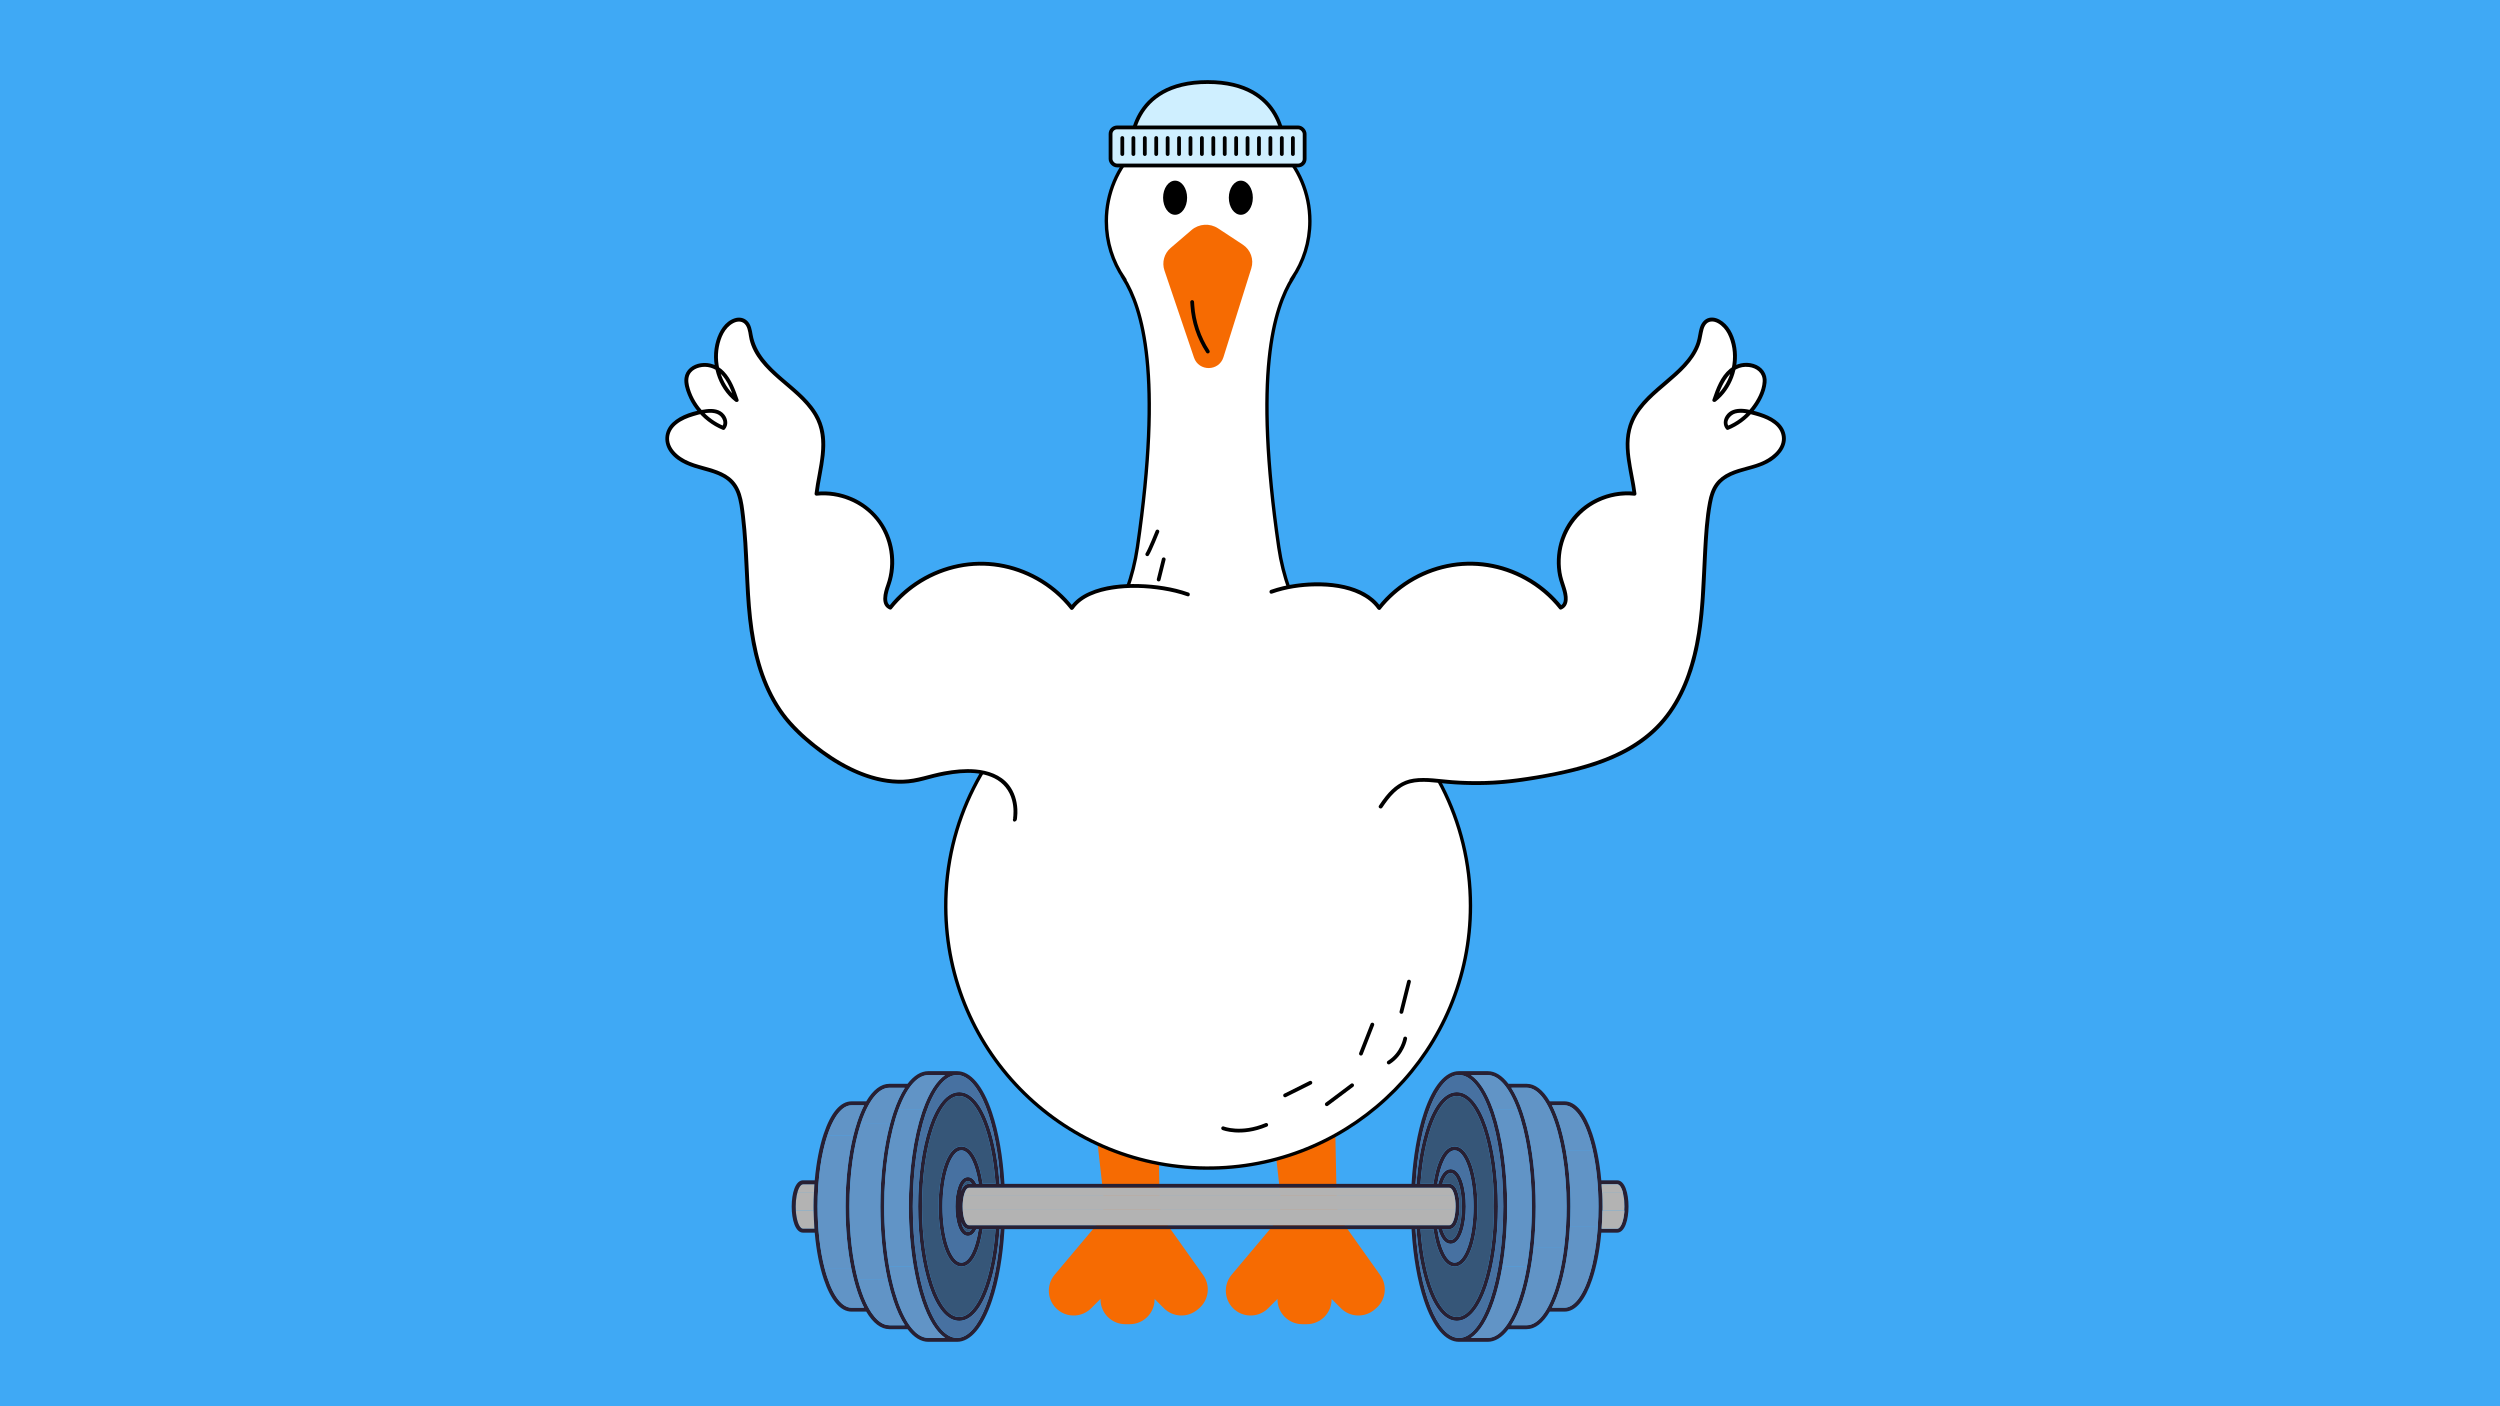 <?xml version="1.0" encoding="UTF-8"?> <svg xmlns="http://www.w3.org/2000/svg" id="_Слой_1" viewBox="0 0 1920 1080"> <defs> <style>.cls-1,.cls-2,.cls-3,.cls-4{stroke:#000;stroke-miterlimit:10;}.cls-1,.cls-3{fill:#cfefff;}.cls-1,.cls-3,.cls-4{stroke-width:2.91px;}.cls-2{stroke-width:2.6px;}.cls-2,.cls-5{fill:#fff;}.cls-6{fill:#f66b02;}.cls-7{fill:#b3b3b3;}.cls-8{fill:#3fa9f5;}.cls-9{fill:#365678;}.cls-10{fill:#4771a1;}.cls-11{fill:#6194c6;}.cls-12{fill:#282033;}.cls-3,.cls-4{stroke-linecap:round;}.cls-4{fill:none;}</style> </defs> <rect class="cls-8" x="-40.35" y="-17.5" width="2000.7" height="1115"></rect> <g> <g> <path class="cls-6" d="M890.64,923.41l-1-51.09h-47.37l5.37,47.58c.91,8.06-1.53,16.13-6.75,22.33l-30.92,36.76c-6.81,8.1-5.72,20.2,2.43,26.95h0c7.57,6.27,18.67,5.75,25.62-1.21l7.16-7.16v.36c0,10.52,8.53,19.05,19.05,19.05h3.44c10.52,0,19.05-8.53,19.05-19.05v-.36l7.16,7.16c6.95,6.95,18.05,7.47,25.62,1.21l1.16-.96c7.69-6.36,9.17-17.58,3.38-25.72l-27.95-39.31c-3.44-4.84-5.34-10.6-5.46-16.54Z"></path> <path class="cls-6" d="M1026.58,923.41l-1-51.09h-47.37l5.37,47.58c.91,8.06-1.53,16.13-6.75,22.33l-30.92,36.76c-6.81,8.1-5.72,20.2,2.43,26.95h0c7.57,6.27,18.67,5.75,25.62-1.21l7.16-7.16v.36c0,10.52,8.53,19.05,19.05,19.05h3.44c10.52,0,19.05-8.53,19.05-19.05v-.36l7.16,7.16c6.95,6.95,18.05,7.47,25.62,1.21l1.16-.96c7.69-6.36,9.17-17.58,3.38-25.72l-27.95-39.31c-3.44-4.84-5.34-10.6-5.46-16.54Z"></path> <g> <path class="cls-2" d="M1049.22,534.81c-18.86-14.26-34.66-32.24-45.95-53.01-10.17-18.71-17.86-38.9-21.15-61.47-19.42-133.03-3.88-183.52,10.68-206.82h-.16c8.42-12.47,13.34-27.51,13.34-43.69,0-43.17-35-78.16-78.16-78.16s-78.16,35-78.16,78.16c0,16.19,4.92,31.22,13.34,43.69h-.16c14.56,23.3,30.1,73.8,10.68,206.82-3.29,22.57-10.98,42.76-21.15,61.46-11.44,21.04-27.64,39.04-46.68,53.57-48.48,37-79.67,95.5-79.35,161.27,.56,112.58,92.23,202.24,204.79,200.43,109.75-1.77,198.17-91.29,198.17-201.45,0-65.68-31.43-124.02-80.08-160.8Z"></path> <g> <path class="cls-4" d="M939.37,866.5s13.75,5.51,33.09-2.59"></path> <line class="cls-4" x1="986.95" y1="841.25" x2="1006.37" y2="831.54"></line> <line class="cls-4" x1="1038.41" y1="833.48" x2="1018.99" y2="848.05"></line> <path class="cls-4" d="M1079.19,797.56s-1.94,11.65-12.62,18.45"></path> <line class="cls-4" x1="1053.95" y1="786.87" x2="1045.21" y2="809.21"></line> <line class="cls-4" x1="1082.1" y1="753.86" x2="1076.28" y2="777.16"></line> <path class="cls-4" d="M888.88,408.19s-5.83,14.56-7.77,17.48"></path> <line class="cls-4" x1="878.2" y1="450.91" x2="872.37" y2="461.59"></line> <line class="cls-4" x1="893.73" y1="429.55" x2="889.85" y2="445.09"></line> <line class="cls-4" x1="893.73" y1="461.59" x2="893.73" y2="471.17"></line> </g> </g> <g> <path class="cls-6" d="M915.06,176.71l-16.01,13.72c-4.97,4.26-6.85,11.11-4.75,17.31l22.67,66.85c3.7,10.91,19.19,10.73,22.64-.26l21.39-68.23c2.14-6.82-.5-14.24-6.48-18.18l-19-12.51c-6.35-4.18-14.7-3.65-20.47,1.29Z"></path> <path class="cls-4" d="M915.58,231.95l.17,2.57c.84,12.64,4.92,24.85,11.84,35.46h0"></path> </g> <g> <ellipse cx="902.47" cy="151.85" rx="9.22" ry="13.11"></ellipse> <ellipse cx="952.96" cy="151.85" rx="9.22" ry="13.11"></ellipse> </g> <g> <path class="cls-1" d="M868.88,112.47s-1.35-49.47,58.56-49.47,58.55,49.47,58.55,49.47h-117.12Z"></path> <rect class="cls-1" x="852.91" y="97.86" width="149.05" height="29.23" rx="5" ry="5"></rect> <g> <line class="cls-3" x1="870.45" y1="105.99" x2="870.45" y2="118.32"></line> <line class="cls-3" x1="861.93" y1="105.99" x2="861.93" y2="118.32"></line> <line class="cls-3" x1="879.22" y1="105.99" x2="879.22" y2="118.32"></line> <line class="cls-3" x1="887.98" y1="105.99" x2="887.98" y2="118.32"></line> <line class="cls-3" x1="896.75" y1="105.99" x2="896.75" y2="118.32"></line> <line class="cls-3" x1="905.52" y1="105.99" x2="905.52" y2="118.32"></line> <line class="cls-3" x1="914.29" y1="105.99" x2="914.29" y2="118.32"></line> <line class="cls-3" x1="923.05" y1="105.99" x2="923.05" y2="118.32"></line> <line class="cls-3" x1="931.82" y1="105.99" x2="931.82" y2="118.32"></line> <line class="cls-3" x1="940.59" y1="105.99" x2="940.59" y2="118.32"></line> <line class="cls-3" x1="949.36" y1="105.99" x2="949.36" y2="118.32"></line> <line class="cls-3" x1="958.12" y1="105.99" x2="958.12" y2="118.32"></line> <line class="cls-3" x1="966.89" y1="105.99" x2="966.89" y2="118.32"></line> <line class="cls-3" x1="975.66" y1="105.99" x2="975.66" y2="118.32"></line> <line class="cls-3" x1="984.43" y1="105.99" x2="984.43" y2="118.32"></line> <line class="cls-3" x1="992.94" y1="105.99" x2="992.94" y2="118.32"></line> </g> </g> </g> <g> <path class="cls-5" d="M976.33,454.5c24.91-8.87,67.84-9.3,82.87,12.45,16.46-21.08,42.89-34.01,69.63-34.06,26.75-.05,53.23,12.78,69.76,33.8,6.03-2.28,3.82-11.15,1.59-17.2-6.15-16.7-3.03-36.49,7.95-50.5,10.98-14.01,29.45-21.76,47.14-19.78-2.06-17.71-8.76-35.95-3.03-52.84,9.36-27.55,47.6-38.71,53.24-67.26,.85-4.29,1.12-9.23,4.5-12.01,5.71-4.69,14.22,1.18,17.76,7.66,9.33,17.12,4.33,40.7-11.16,52.55,3.13-9.13,6.73-18.9,14.75-24.28,8.01-5.37,21.65-2.91,23.66,6.52,.61,2.87,.07,5.87-.75,8.7-3.92,13.6-14.35,25.15-27.48,30.43-3.32-3.51-.74-9.83,3.64-11.88s9.51-1.15,14.23-.12c10.93,2.37,23.91,7.44,25.26,18.53,1.35,11.08-10.27,19.27-20.95,22.53-10.68,3.26-22.96,5-29.89,13.75-4.2,5.3-5.57,12.26-6.53,18.95-4.17,29.06-3.09,58.65-6.61,87.79-3.52,29.15-12.37,58.98-32.87,80-25.29,25.94-63.33,33.93-99.08,39.81-76.98,12.66-88.66-16.55-113.66,21.45"></path> <path d="M976.72,455.95c10.82-3.82,22.4-5.55,33.85-5.66,11.47-.11,23.56,1.34,33.97,6.46,5.23,2.58,9.99,6.14,13.37,10.95,.49,.7,1.71,1.13,2.36,.3,12.73-16.19,31.1-27.49,51.23-31.77,20.26-4.31,41.59-.79,59.68,9.21,10.17,5.62,19.15,13.19,26.37,22.29,.29,.37,1.02,.57,1.46,.39,6.77-2.83,5.23-11.1,3.44-16.73-1.25-3.93-2.61-7.7-3.26-11.8-.68-4.3-.77-8.71-.36-13.04,1.68-17.7,12.42-33.18,28.4-40.93,8.69-4.22,18.45-5.94,28.06-4.92,.74,.08,1.59-.75,1.5-1.5-2.17-18.09-9.77-37.94-1.84-55.62,5.42-12.08,16.19-20.68,26.01-29.09,9.54-8.17,19.56-16.89,24.22-28.91,1.24-3.19,1.81-6.46,2.43-9.81,.69-3.71,2.02-8.37,6.47-8.84,3.69-.39,7.28,2.26,9.65,4.81,2.57,2.76,4.18,6.29,5.33,9.85,5.12,15.85-.35,34.42-13.52,44.66l2.51,1.46c3.92-11.41,10.27-27.65,25.15-25.86,5.92,.71,10.83,4.65,10.56,10.98-.31,7.18-4.43,14.72-8.77,20.26-4.86,6.2-11.3,11.16-18.6,14.15l1.46,.39c-3.28-3.77,1.03-8.97,4.81-10.06,5-1.45,10.78,.21,15.65,1.54,7.53,2.06,17.21,5.81,19.67,14.08,2.8,9.41-5.47,16.78-13.05,20.58-8.46,4.24-18.2,5.03-26.78,9.04-4.19,1.96-7.99,4.71-10.75,8.45-3.06,4.16-4.59,9.22-5.54,14.24-2.29,12.1-3.04,24.57-3.74,36.85-1.37,24.24-1.53,48.72-6.34,72.61-4.12,20.45-11.56,40.85-25.07,57.03-13.23,15.84-31.48,26.05-50.81,32.63s-40.31,10.52-60.74,13.24c-16.57,2.2-33.25,2.65-49.92,1.38-9.73-.74-19.85-2.62-29.59-1.22-8.87,1.27-15.76,6.55-21.28,13.37-1.9,2.35-3.66,4.82-5.32,7.34-1.07,1.62,1.53,3.12,2.59,1.51,5.27-7.98,11.79-16.22,21.48-18.69,9.18-2.34,19.31-.4,28.58,.39,16.54,1.41,33.06,1.33,49.57-.61,10.78-1.26,21.51-3.14,32.16-5.24s20.8-4.51,30.92-7.8c19.52-6.36,38.29-16.14,52.2-31.55,14.48-16.05,22.8-36.63,27.4-57.53,5.31-24.09,5.7-48.87,6.99-73.4,.68-12.96,1.39-26.09,3.7-38.88,.98-5.43,2.54-11.03,6.26-15.27,3.29-3.75,7.79-6.09,12.41-7.77,9.16-3.31,19.04-4.45,27.3-9.96,7.18-4.78,13.03-12.8,10.2-21.79-2.58-8.19-11.02-12.53-18.63-15.03-7.95-2.61-20.99-6.41-26.66,2.12-2.16,3.25-2.4,7.46,.22,10.49,.31,.36,1.01,.57,1.46,.39,7.44-3.04,14.05-7.82,19.19-14.02s9.47-14.12,10.3-22.19c.72-6.94-3.41-12.44-9.98-14.4s-13.21-.36-18.28,3.85c-7.11,5.89-10.36,15.08-13.26,23.54-.54,1.58,1.45,2.28,2.51,1.46,12.33-9.58,18.08-26.04,15.77-41.31-1.13-7.47-4.22-15.32-10.41-19.98-2.9-2.18-6.61-3.76-10.29-2.96s-6.11,3.98-7.21,7.46c-1.16,3.67-1.34,7.56-2.53,11.23-1.05,3.24-2.59,6.3-4.44,9.16-3.73,5.76-8.67,10.63-13.74,15.19-10.35,9.31-22.2,17.69-29.66,29.7-5.15,8.29-7.03,17.77-6.57,27.46,.56,11.77,3.82,23.2,5.22,34.87l1.5-1.5c-16.71-1.77-34.01,4.73-45.47,17.03-11.7,12.55-16.48,30.72-13.2,47.48,.87,4.45,2.73,8.57,3.77,12.96,.74,3.16,1.63,8.47-2.17,10.06l1.46,.39c-13.14-16.57-32.28-28.16-52.98-32.41-20.89-4.29-42.76-.65-61.38,9.66-10.46,5.79-19.77,13.62-27.16,23.02l2.36,.3c-6.54-9.32-17.28-14.31-28.12-16.75-12.13-2.73-24.85-2.7-37.12-.98-6.57,.92-13.07,2.38-19.33,4.59-1.81,.64-1.03,3.54,.8,2.89h0Z"></path> </g> <g> <path class="cls-5" d="M912.33,456.5c-24.91-8.87-74.15-11.3-89.19,10.45-16.46-21.08-42.89-34.01-69.63-34.06s-53.23,12.78-69.76,33.8c-6.03-2.28-3.82-11.15-1.59-17.2,6.15-16.7,3.03-36.49-7.95-50.5s-29.45-21.76-47.14-19.78c2.06-17.71,8.76-35.95,3.03-52.84-9.36-27.55-47.6-38.71-53.24-67.26-.85-4.29-1.12-9.23-4.5-12.01-5.71-4.69-14.22,1.18-17.76,7.66-9.33,17.12-4.33,40.7,11.16,52.55-3.13-9.13-6.73-18.9-14.75-24.28-8.01-5.37-21.65-2.91-23.66,6.52-.61,2.87-.07,5.87,.75,8.7,3.92,13.6,14.35,25.15,27.48,30.43,3.32-3.51,.74-9.83-3.64-11.88s-9.51-1.15-14.23-.12c-10.93,2.37-23.91,7.44-25.26,18.53-1.35,11.08,10.27,19.27,20.95,22.53,10.68,3.26,22.96,5,29.89,13.75,4.2,5.3,5.57,12.26,6.53,18.95,4.17,29.06,3.09,58.65,6.61,87.79,3.52,29.15,12.37,58.98,32.87,80,25.29,25.94,64.26,49.81,99.08,39.81,81.98-23.55,71.13,32.02,70.98,31.45"></path> <path d="M912.72,455.05c-12.04-4.25-25.08-6.1-37.81-6.46-12.91-.36-26.52,.81-38.45,6.11-5.76,2.56-10.98,6.3-14.63,11.49l2.36-.3c-13.08-16.63-32.19-28.3-52.89-32.62-20.89-4.36-42.78-.79-61.45,9.47-10.46,5.75-19.77,13.53-27.18,22.88l1.46-.39c-3.29-1.38-3.02-5.64-2.49-8.55,.68-3.79,2.28-7.3,3.28-11,2.25-8.34,2.39-17.21,.61-25.65-3.55-16.83-15.04-30.96-30.78-37.87-8.69-3.82-18.23-5.46-27.69-4.46l1.5,1.5c2.31-19.26,9.97-39.62,.89-58.28-6.2-12.74-17.96-21.62-28.42-30.68s-20.56-19.01-23.05-33.23c-.65-3.73-1.27-7.85-4.15-10.59-2.61-2.49-6.27-3.03-9.63-1.94-7.5,2.44-11.85,9.83-14.02,16.97-5.04,16.63,.71,36.21,14.5,46.93,1.05,.82,3.05,.12,2.51-1.46-2.61-7.6-5.43-15.55-11.06-21.49-4.74-5-11.16-7.49-18.03-6.44-6.03,.93-11.57,4.93-12.39,11.29-.57,4.37,.87,8.88,2.5,12.89s3.56,7.42,6.03,10.72c5.4,7.23,12.59,12.82,20.94,16.24,.45,.19,1.15-.02,1.46-.39,2.85-3.3,2.26-7.86-.28-11.18-3.31-4.33-8.99-4.9-14.04-4.24-8.92,1.16-19.22,4-25.92,10.33-6.73,6.36-7.15,16.06-1.43,23.23,6.33,7.93,16.13,10.85,25.5,13.4,4.99,1.36,10.07,2.77,14.61,5.32,4.99,2.8,8.64,6.99,10.61,12.38,2.1,5.74,2.76,11.99,3.47,18.02,.79,6.7,1.34,13.43,1.77,20.17,1.66,25.87,1.55,52,6.55,77.54,4.27,21.83,12.33,43.51,27.03,60.54,7.26,8.4,15.85,15.83,24.74,22.46s18.75,12.56,29.14,16.92,20.7,6.99,31.58,7.23c5.2,.11,10.43-.38,15.51-1.53,5.46-1.23,10.8-2.95,16.29-4.1,13.25-2.77,29.17-4.82,41.82,1.45,6.93,3.44,11.74,9.48,13.69,16.94,.74,2.84,1.06,5.43,1.1,8.38,.01,1.12-.02,2.23-.1,3.35-.03,.42-.07,.84-.12,1.26-.07,.67,.03-.02-.09,.63-.03,.17-.13,.43-.11,.6,.06,.54-.15-.17,.61-.63h1.51l.53,.53c-.75-1.77-3.34-.24-2.59,1.51,.64,1.51,2.47,.53,2.82-.62,.18-.58,.21-1.26,.28-1.86,.25-2.08,.3-4.18,.2-6.27-.34-6.69-2.34-13.33-6.52-18.63-6.21-7.87-16.12-11.11-25.79-11.93-8.04-.67-16.17,.19-24.08,1.62-10.49,1.9-20.59,5.91-31.31,6.27-22.17,.74-43.45-9.65-61-22.35-8.96-6.48-17.54-13.88-24.92-22.14-7.42-8.29-13.19-17.94-17.61-28.13-9.47-21.85-12.57-45.76-14.07-69.33-.85-13.36-1.24-26.74-2.11-40.1-.44-6.74-1-13.47-1.8-20.17-.69-5.76-1.32-11.66-3.11-17.2-1.63-5.03-4.36-9.53-8.55-12.82-3.8-2.99-8.28-4.88-12.85-6.36-9.6-3.11-19.97-4.48-27.74-11.52-3.48-3.15-6.16-7.32-6.03-12.16,.12-4.44,2.59-8.22,5.99-10.92,3.67-2.92,8.17-4.72,12.61-6.06,5.09-1.53,11.21-3.36,16.52-2.2,2.41,.53,4.44,1.79,5.66,3.97,1.1,1.96,1.46,4.47-.11,6.27l1.46-.39c-13.08-5.36-23.73-17.29-26.9-31.16-.79-3.46-.76-7.24,1.63-10.08,1.63-1.94,3.98-3.13,6.4-3.75,5.87-1.5,11.76,.32,16.08,4.47,5.81,5.58,8.57,13.56,11.13,21l2.51-1.46c-11.81-9.18-17.5-25.1-14.76-39.76,1.32-7.08,4.46-14.76,11.13-18.33,3.41-1.83,7.44-1.75,9.69,1.78,2.02,3.19,2,7.4,2.86,10.98,3,12.49,12.34,21.91,21.68,30.11,9.85,8.65,20.98,16.77,27.76,28.23,11.03,18.66,2.78,40.12,.41,59.93-.09,.75,.76,1.58,1.5,1.5,17.16-1.81,34.87,5.33,45.69,18.86s13.83,33.01,7.95,49.52c-2.13,5.96-5.02,15.84,2.64,19.05,.44,.18,1.17-.02,1.46-.39,12.87-16.23,31.41-27.49,51.69-31.64s41.41-.49,59.37,9.55c10.12,5.66,19.04,13.24,26.21,22.36,.65,.82,1.86,.4,2.36-.3,6.57-9.35,18.67-13.12,29.43-14.88,12.88-2.1,26.32-1.61,39.17,.46,6.41,1.03,12.77,2.5,18.89,4.66,1.82,.64,2.61-2.25,.8-2.89h0Z"></path> </g> </g> <path class="cls-7" d="M625.1,916.15h-12.81c-.75,2.89-1.21,6.5-1.21,10.44,0,1.08,.04,2.14,.1,3.17h13.71c-.01-1.05-.03-2.11-.03-3.17,0-3.52,.08-7,.24-10.44Z"></path> <path class="cls-7" d="M625.1,916.15c.1-2.24,.23-4.45,.39-6.64h-8.67c-.22,0-.43,.04-.64,.11-.06,.02-.13,.06-.19,.09-.15,.06-.29,.14-.44,.23-.07,.05-.13,.1-.2,.15-.14,.11-.28,.23-.41,.37-.06,.06-.12,.12-.17,.19-.15,.17-.29,.36-.43,.56-.04,.06-.08,.11-.12,.17-.18,.27-.35,.57-.52,.89,0,0,0,0,0,0-.54,1.05-1.02,2.36-1.41,3.87h12.82Z"></path> <path class="cls-7" d="M615.51,943.2c.07,.05,.14,.1,.21,.14,.12,.07,.24,.12,.36,.16,.06,.02,.12,.05,.18,.07,.18,.05,.37,.08,.56,.08h8.67c-.34-4.54-.54-9.18-.6-13.91h-13.71s0,0,0,0c.03,.4,.06,.8,.09,1.19,.01,.12,.02,.23,.03,.35,.04,.36,.08,.72,.12,1.07,.02,.13,.03,.27,.05,.4,.04,.34,.09,.67,.14,.99,.02,.14,.04,.28,.07,.42,.05,.31,.11,.62,.17,.93,.03,.14,.06,.27,.08,.41,.06,.29,.12,.59,.19,.87,.03,.13,.07,.26,.1,.39,.07,.28,.14,.55,.21,.82,.03,.1,.06,.2,.09,.3,.16,.55,.34,1.06,.52,1.54,.03,.08,.06,.17,.09,.25,.07,.17,.14,.33,.22,.49,.07,.15,.13,.31,.2,.45,.07,.14,.14,.27,.21,.41,.08,.14,.15,.29,.23,.42,.07,.12,.14,.23,.22,.34,.09,.13,.17,.25,.26,.37,.07,.1,.14,.19,.22,.27,.09,.11,.19,.21,.28,.31,.07,.07,.14,.14,.22,.21,.1,.09,.21,.17,.31,.24Z"></path> <path class="cls-7" d="M1247.54,929.75c.07-1.03,.12-2.08,.12-3.17,0-3.94-.46-7.55-1.21-10.44h-16.02c.15,3.44,.24,6.92,.24,10.44,0,1.06-.01,2.12-.03,3.17h16.91Z"></path> <path class="cls-12" d="M1241.92,906.47h-12.13c-1.18-13.4-3.55-25.72-6.94-35.81-5.46-16.25-12.85-24.83-21.36-24.83h-11.25c-5.2-8.78-11.29-13.47-17.78-13.47h-13.94c-4.88-6.36-10.31-9.72-16.03-9.72h-21.58s-.1,.01-.15,.01c-.07,0-.15-.01-.22-.01-10.47,0-20.02,11.23-26.88,31.63-5.11,15.18-8.4,34.26-9.59,54.93h-312.64c-1.19-20.67-4.49-39.75-9.59-54.93-6.86-20.4-16.4-31.63-26.88-31.63-.07,0-.15,.01-.22,.01-.05,0-.1-.01-.15-.01h-21.58c-5.72,0-11.15,3.37-16.03,9.72h-13.94c-6.5,0-12.59,4.7-17.78,13.47h-11.25c-8.51,0-15.9,8.59-21.36,24.83-3.39,10.09-5.76,22.41-6.94,35.81h-8.92c-6.06,0-8.78,10.1-8.78,20.11s2.71,20.11,8.78,20.11h8.92c1.18,13.4,3.55,25.72,6.94,35.81,5.46,16.25,12.85,24.83,21.36,24.83h11.25c5.2,8.78,11.29,13.47,17.78,13.47h13.94c4.88,6.36,10.31,9.72,16.03,9.72h21.58s.1-.01,.15-.01c.07,0,.15,.01,.22,.01,10.47,0,20.02-11.23,26.88-31.63,5.11-15.18,8.4-34.26,9.59-54.93h312.64c1.19,20.67,4.49,39.75,9.59,54.93,6.86,20.4,16.4,31.63,26.88,31.63,.07,0,.15-.01,.22-.01,.05,0,.1,.01,.15,.01h21.58c5.72,0,11.15-3.37,16.03-9.72h13.94c6.5,0,12.59-4.7,17.78-13.47h11.25c8.51,0,15.9-8.59,21.36-24.83,3.39-10.09,5.76-22.41,6.94-35.81h12.13c6.06,0,8.78-10.1,8.78-20.11s-2.71-20.11-8.78-20.11Zm1.62,36.49c-.1,.09-.21,.17-.31,.24-.07,.05-.14,.1-.21,.14-.12,.07-.24,.12-.36,.16-.06,.02-.12,.05-.18,.07-.18,.05-.37,.08-.56,.08h-11.89c.34-4.54,.54-9.18,.6-13.91,.01-1.05,.03-2.11,.03-3.17,0-3.52-.08-7-.24-10.44-.1-2.24-.23-4.45-.39-6.64h11.89c.22,0,.43,.04,.64,.11,.06,.02,.13,.06,.19,.09,.15,.06,.29,.14,.44,.23,.07,.05,.13,.1,.2,.15,.14,.11,.28,.23,.41,.37,.06,.06,.12,.12,.17,.19,.15,.17,.29,.36,.43,.56,.04,.06,.08,.11,.12,.17,.18,.27,.35,.57,.52,.89,0,0,0,0,0,0,1.57,3.05,2.61,8.31,2.61,14.31,0,1.52-.07,2.99-.2,4.4,0,.1-.02,.21-.03,.31-.04,.37-.08,.73-.12,1.09-.02,.13-.03,.26-.05,.39-.04,.34-.09,.68-.15,1.01-.02,.13-.04,.27-.06,.4-.05,.32-.11,.63-.17,.94-.03,.13-.05,.27-.08,.4-.06,.3-.13,.6-.19,.88-.03,.12-.06,.24-.09,.37-.07,.28-.14,.57-.22,.84-.03,.09-.06,.18-.08,.27-.17,.57-.35,1.11-.55,1.61-.02,.06-.05,.13-.07,.19-.07,.18-.15,.34-.22,.5-.07,.15-.13,.3-.2,.44-.07,.15-.14,.28-.22,.41-.08,.14-.15,.28-.23,.42-.07,.12-.15,.23-.22,.34-.08,.13-.17,.25-.26,.37-.07,.1-.15,.19-.22,.28-.09,.11-.19,.21-.28,.31-.07,.07-.15,.15-.22,.21Zm-34.61,58.14c-.25,.22-.49,.43-.74,.63-.16,.12-.32,.24-.48,.35-.24,.17-.48,.34-.72,.49-.16,.1-.33,.2-.5,.3-.24,.14-.48,.27-.73,.39-.17,.08-.33,.16-.5,.23-.25,.11-.51,.2-.76,.29-.16,.05-.32,.11-.48,.16-.28,.08-.56,.14-.85,.19-.14,.03-.27,.06-.41,.08-.42,.06-.84,.1-1.27,.1h-9.56c1.83-3.56,3.54-7.65,5.09-12.27,4.67-13.88,7.67-31.35,8.72-50.27,.28-4.98,.42-10.04,.42-15.18,0-15.28-1.25-30-3.59-43.17-1.44-8.1-3.3-15.61-5.55-22.29-1.55-4.62-3.26-8.71-5.09-12.27h9.56c.52,0,1.03,.06,1.54,.15,.16,.03,.32,.07,.47,.11,.36,.08,.71,.18,1.06,.3,.17,.06,.34,.12,.52,.2,.36,.15,.71,.32,1.06,.51,.14,.08,.29,.15,.43,.23,.49,.29,.98,.61,1.46,.98,.02,.02,.04,.04,.06,.05,.46,.36,.91,.75,1.36,1.18,.14,.13,.28,.28,.41,.42,.34,.34,.67,.7,1,1.07,.15,.17,.29,.34,.44,.51,.34,.42,.68,.85,1.02,1.31,.11,.15,.22,.29,.33,.44,.45,.63,.89,1.3,1.33,2,.01,.02,.02,.04,.03,.06,.42,.68,.83,1.4,1.23,2.14,.11,.19,.21,.4,.31,.6,.32,.6,.63,1.22,.93,1.86,.11,.22,.21,.45,.32,.67,.33,.71,.65,1.44,.97,2.19,.06,.15,.13,.3,.19,.45,.77,1.86,1.5,3.86,2.2,5.97,.07,.22,.14,.45,.22,.67,.27,.85,.54,1.72,.8,2.6,.07,.25,.15,.5,.22,.76,.28,.99,.56,2,.82,3.03,.03,.12,.07,.24,.1,.37,.31,1.22,.61,2.46,.9,3.73,0,0,0,0,0,0h0c2.78,12.35,4.4,27.19,4.4,43.17,0,5.2-.17,10.27-.5,15.18h0s0,0,0,0c-.06,.85-.12,1.69-.19,2.54-.03,.33-.05,.66-.08,.98-.06,.78-.14,1.54-.21,2.31-.04,.38-.07,.77-.11,1.14-.07,.74-.15,1.48-.23,2.21-.04,.39-.09,.77-.13,1.16-.08,.73-.17,1.45-.26,2.16-.05,.37-.1,.75-.15,1.12-.1,.72-.19,1.44-.3,2.14-.05,.33-.1,.66-.15,.99-.11,.74-.22,1.48-.34,2.21-.03,.16-.06,.32-.08,.48-.43,2.54-.9,5-1.41,7.38-.07,.32-.13,.63-.2,.95-.13,.6-.27,1.19-.41,1.79-.09,.36-.17,.73-.26,1.09-.14,.56-.28,1.12-.42,1.67-.1,.37-.2,.75-.29,1.12-.14,.53-.29,1.05-.43,1.57-.11,.38-.22,.75-.33,1.12-.15,.5-.3,.99-.45,1.48-.12,.37-.23,.73-.35,1.1-.15,.47-.31,.95-.46,1.41-.12,.36-.25,.72-.38,1.07-.16,.45-.32,.9-.48,1.34-.27,.73-.55,1.44-.83,2.14-.15,.37-.3,.71-.45,1.07-.16,.37-.32,.75-.48,1.12-.15,.35-.31,.68-.47,1.01-.17,.36-.33,.71-.5,1.05-.16,.32-.32,.63-.48,.94-.17,.34-.35,.68-.53,1-.16,.29-.32,.58-.48,.86-.19,.33-.37,.64-.56,.96-.16,.26-.32,.52-.48,.78-.2,.32-.4,.62-.6,.92-.15,.23-.31,.46-.46,.68-.23,.33-.46,.63-.7,.94-.13,.17-.26,.35-.39,.52-.36,.45-.73,.89-1.1,1.29-.09,.09-.17,.17-.26,.26-.29,.31-.59,.61-.89,.9-.14,.13-.29,.25-.43,.38Zm-27.65,12.84c-.29,.26-.57,.5-.86,.73-.16,.13-.32,.26-.49,.38-.33,.25-.67,.48-1.01,.69-.11,.07-.22,.15-.34,.22-.45,.27-.9,.51-1.36,.72-.12,.06-.25,.1-.37,.15-.34,.15-.69,.28-1.04,.39-.16,.05-.32,.1-.48,.14-.33,.09-.67,.17-1,.23-.15,.03-.29,.06-.44,.08-.48,.07-.95,.11-1.43,.11h-11.79c3.21-4.95,6.14-11.27,8.69-18.87,3.94-11.72,6.8-25.77,8.45-41.07,1.08-9.98,1.64-20.49,1.64-31.26,0-22.26-2.39-43.46-6.81-61.03-1-3.96-2.09-7.74-3.29-11.3-2.55-7.6-5.48-13.92-8.69-18.87h0s11.79,0,11.79,0c.55,0,1.09,.05,1.64,.13,.17,.03,.34,.08,.52,.12,.37,.08,.73,.15,1.1,.27,.2,.06,.41,.15,.61,.23,.33,.12,.65,.24,.98,.4,.21,.1,.42,.22,.64,.34,.31,.17,.62,.33,.93,.53,.21,.13,.42,.29,.64,.44,.3,.21,.6,.43,.9,.66,.21,.17,.42,.35,.62,.53,.3,.26,.59,.52,.89,.8,.2,.2,.4,.4,.6,.61,.29,.3,.59,.62,.88,.95,.19,.22,.39,.45,.58,.68,.29,.35,.58,.72,.87,1.1,.18,.24,.37,.48,.55,.73,.29,.41,.58,.83,.87,1.26,.17,.25,.34,.51,.5,.77,.3,.47,.59,.96,.88,1.45,.15,.26,.3,.51,.45,.78,.31,.54,.61,1.1,.9,1.67,.13,.25,.26,.49,.39,.75,.32,.64,.64,1.3,.95,1.97,.1,.21,.2,.41,.3,.63,.36,.79,.71,1.61,1.06,2.45,.05,.11,.1,.22,.14,.34,6.88,16.72,11.28,42.15,11.28,70.64,0,19.59-2.08,37.71-5.62,52.58,0,.03-.01,.06-.02,.08-.86,3.6-1.8,7.01-2.83,10.21-.05,.17-.11,.33-.16,.5-.23,.69-.45,1.38-.69,2.05-.06,.18-.13,.36-.19,.54-.71,2.02-1.46,3.94-2.23,5.76-.11,.25-.22,.51-.33,.76-.21,.48-.43,.95-.64,1.42-.14,.31-.29,.61-.43,.91-.21,.43-.41,.86-.62,1.27-.17,.33-.34,.65-.51,.97-.29,.55-.59,1.09-.89,1.62-.24,.43-.49,.85-.74,1.26-.18,.3-.37,.59-.56,.88-.21,.33-.43,.66-.65,.98-.18,.27-.37,.54-.56,.8-.24,.33-.47,.65-.71,.96-.17,.22-.34,.45-.51,.66-.4,.49-.79,.96-1.2,1.41-.11,.12-.21,.22-.32,.33-.32,.34-.65,.67-.98,.98-.16,.15-.32,.29-.48,.44Zm-28.95,9.25c-.36,.32-.72,.63-1.09,.92-.11,.09-.23,.19-.34,.28-.47,.35-.94,.67-1.41,.97-.14,.09-.28,.16-.42,.24-.38,.22-.76,.42-1.14,.61-.13,.06-.26,.13-.39,.19-.49,.22-.99,.41-1.49,.56-.1,.03-.2,.05-.29,.08-.42,.12-.84,.21-1.27,.29-.14,.02-.28,.05-.42,.07-.52,.07-1.03,.12-1.56,.12h-12.76c6.8-4.6,12.9-14.36,17.69-28.59,2.62-7.8,4.76-16.64,6.39-26.19,2.42-14.15,3.7-29.86,3.7-46.14,0-27.28-3.59-52.96-10.1-72.33-.28-.82-.56-1.6-.85-2.39-4.65-12.92-10.43-21.86-16.84-26.2h12.76c.57,0,1.13,.05,1.69,.13,.19,.03,.37,.08,.56,.12,.37,.07,.74,.14,1.11,.25,.22,.06,.44,.16,.66,.23,.33,.12,.66,.23,.99,.37,.23,.1,.46,.23,.69,.34,.31,.16,.62,.31,.93,.49,.24,.14,.47,.3,.71,.45,.3,.2,.6,.39,.89,.61,.24,.18,.47,.37,.71,.56,.29,.23,.58,.47,.86,.73,.24,.21,.47,.43,.7,.66,.28,.27,.56,.55,.84,.84,.23,.24,.46,.5,.69,.75,.27,.31,.54,.63,.81,.96,.23,.28,.45,.56,.68,.85,.27,.35,.53,.7,.79,1.07,.22,.31,.44,.61,.66,.93,.26,.38,.52,.78,.78,1.18,.21,.33,.43,.66,.64,1.01,.26,.42,.51,.86,.76,1.31,.2,.36,.41,.71,.61,1.08,.25,.47,.5,.95,.75,1.44,.19,.37,.39,.74,.58,1.12,.26,.52,.51,1.06,.76,1.6,.18,.38,.36,.75,.53,1.14,.27,.61,.53,1.24,.8,1.87,.15,.35,.3,.68,.44,1.04,.4,.99,.8,2.01,1.19,3.06h0c6.83,18.46,11.13,45.1,11.13,74.72,0,16.63-1.36,32.31-3.76,46.14h0s0,0,0,0c-1.22,7.06-2.72,13.64-4.45,19.61-.03,.1-.06,.2-.09,.29-.7,2.4-1.43,4.69-2.2,6.88-.07,.18-.13,.37-.2,.55-.24,.68-.49,1.35-.74,2.01-.05,.12-.09,.24-.14,.36-.46,1.2-.93,2.35-1.41,3.47-.11,.25-.22,.51-.33,.76-.23,.53-.46,1.04-.7,1.55-.14,.31-.29,.61-.43,.91-.36,.75-.72,1.48-1.09,2.2-.19,.37-.39,.75-.58,1.11-.21,.39-.42,.76-.64,1.13-.2,.36-.41,.71-.62,1.06-.2,.33-.4,.67-.6,.99-.37,.59-.75,1.16-1.12,1.71-.17,.25-.35,.49-.53,.73-.27,.37-.54,.74-.81,1.09-.18,.23-.36,.47-.54,.69-.37,.45-.74,.89-1.11,1.31-.15,.16-.29,.32-.44,.47-.37,.39-.73,.76-1.11,1.11-.16,.15-.32,.3-.49,.45Zm-449.61-.45c-.37-.35-.74-.72-1.1-1.11-.15-.16-.29-.31-.44-.47-.37-.42-.74-.85-1.11-1.3-.18-.23-.36-.46-.55-.69-.27-.35-.54-.71-.81-1.08-.18-.25-.36-.49-.53-.74-.38-.55-.75-1.12-1.12-1.71-.2-.32-.4-.66-.6-1-.21-.34-.41-.69-.61-1.05-.21-.38-.43-.75-.64-1.14-.19-.35-.38-.72-.57-1.08-.37-.72-.74-1.46-1.11-2.22-.14-.3-.29-.6-.43-.91-.23-.51-.47-1.02-.7-1.55-.11-.25-.22-.51-.33-.76-.48-1.13-.95-2.29-1.41-3.49-.04-.11-.09-.22-.13-.34-.25-.66-.5-1.34-.74-2.02-.06-.18-.13-.36-.19-.54-.77-2.19-1.51-4.49-2.21-6.89-.03-.1-.06-.2-.09-.29-1.73-5.97-3.22-12.55-4.45-19.61,0,0,0,0,0,0h0c-2.4-13.83-3.76-29.51-3.76-46.14,0-29.64,4.3-56.3,11.14-74.76,.38-1.03,.77-2.04,1.17-3.02,.14-.36,.29-.69,.44-1.04,.26-.63,.53-1.26,.8-1.87,.18-.39,.36-.77,.53-1.15,.25-.54,.5-1.08,.75-1.59,.19-.39,.39-.76,.58-1.14,.25-.48,.5-.96,.75-1.43,.2-.37,.41-.73,.62-1.09,.25-.44,.5-.88,.76-1.3,.21-.35,.42-.68,.64-1.01,.26-.4,.52-.8,.78-1.18,.22-.32,.44-.63,.66-.93,.26-.36,.53-.72,.79-1.07,.22-.29,.45-.57,.68-.85,.27-.33,.54-.65,.81-.96,.23-.26,.46-.51,.69-.75,.28-.29,.56-.57,.84-.84,.23-.22,.47-.45,.7-.66,.29-.26,.57-.5,.86-.73,.23-.19,.47-.38,.7-.56,.3-.22,.59-.42,.89-.61,.23-.15,.47-.31,.7-.45,.31-.18,.62-.34,.93-.49,.23-.12,.46-.24,.69-.34,.33-.15,.66-.26,.99-.38,.22-.08,.44-.17,.65-.23,.37-.11,.74-.18,1.12-.25,.19-.04,.37-.09,.56-.12,.56-.08,1.13-.13,1.69-.13h12.76c-6.41,4.34-12.19,13.27-16.84,26.2-.28,.79-.57,1.57-.85,2.39-6.51,19.36-10.1,45.05-10.1,72.33,0,16.29,1.29,32,3.71,46.14,1.63,9.54,3.77,18.38,6.39,26.19,4.79,14.23,10.88,23.99,17.69,28.59h-12.76c-.52,0-1.04-.05-1.56-.12-.14-.02-.28-.04-.42-.07-.43-.07-.85-.17-1.27-.29-.1-.03-.2-.05-.29-.08-.5-.15-1-.34-1.49-.56-.13-.06-.26-.13-.39-.19-.38-.18-.77-.39-1.15-.61-.14-.08-.28-.16-.42-.24-.47-.3-.94-.61-1.41-.97-.11-.09-.23-.19-.34-.28-.37-.29-.73-.59-1.09-.92-.16-.15-.33-.3-.49-.45Zm-19.65-4.96c-.58,0-1.15-.06-1.71-.15-.18-.03-.36-.08-.54-.12-.39-.08-.77-.18-1.16-.3-.21-.07-.41-.15-.61-.23-.36-.14-.71-.29-1.07-.47-.2-.1-.41-.21-.61-.32-.36-.2-.72-.42-1.07-.66-.19-.12-.37-.25-.55-.38-.39-.29-.78-.6-1.17-.93-.14-.12-.28-.23-.42-.35-1.61-1.45-3.17-3.3-4.66-5.48-.07-.11-.14-.22-.21-.32-.43-.64-.85-1.3-1.26-2-.08-.14-.16-.28-.24-.41-.41-.71-.82-1.44-1.22-2.2-.06-.12-.13-.24-.19-.36-.44-.85-.87-1.73-1.3-2.64-.01-.03-.03-.06-.04-.09-2.29-4.97-4.34-10.86-6.1-17.48,0,0,0,0,0,0h0c-4.09-15.5-6.54-35.03-6.54-56.26,0-24.65,3.29-47,8.64-63.41h0s0,0,0,0c1.04-3.21,2.17-6.19,3.36-8.91,0,0,0,0,0,0,.39-.9,.79-1.76,1.2-2.6,0-.02,.02-.03,.02-.05,.4-.82,.8-1.61,1.21-2.37,.02-.03,.04-.07,.06-.11,.4-.74,.81-1.45,1.22-2.14,.03-.05,.06-.1,.09-.15,.4-.66,.81-1.29,1.22-1.9,.04-.07,.09-.14,.13-.2,.4-.58,.8-1.13,1.21-1.66,.06-.08,.12-.16,.18-.24,.39-.5,.79-.97,1.19-1.42,.08-.09,.16-.19,.24-.28,.38-.42,.77-.81,1.16-1.19,.1-.1,.2-.2,.29-.3,.37-.35,.75-.67,1.13-.98,.12-.1,.23-.21,.35-.3,.36-.28,.73-.53,1.1-.77,.14-.09,.27-.19,.41-.28,.36-.22,.72-.41,1.09-.59,.15-.08,.3-.17,.45-.24,.36-.17,.73-.3,1.1-.42,.15-.05,.31-.13,.46-.17,.38-.12,.77-.19,1.16-.27,.14-.03,.28-.07,.42-.09,.53-.08,1.06-.12,1.6-.12h11.79c-3.21,4.95-6.14,11.27-8.69,18.87-.95,2.84-1.84,5.83-2.66,8.92-4.81,18.02-7.43,40.13-7.43,63.41,0,20.28,1.99,39.68,5.68,56.26,1.27,5.72,2.75,11.1,4.42,16.06,2.55,7.6,5.48,13.92,8.69,18.87h-11.79Zm-55.16-91.19c0-21.22,2.86-40.45,7.5-54.48h0s0,0,0,0c1.48-4.48,3.14-8.43,4.95-11.74,0,0,0,0,0,0,.36-.65,.72-1.28,1.08-1.88,0-.01,.01-.03,.02-.04,.36-.58,.72-1.14,1.08-1.67,.02-.03,.04-.06,.05-.08,.35-.51,.71-.99,1.07-1.45,.03-.04,.07-.1,.1-.14,.35-.44,.7-.85,1.05-1.25,.05-.06,.1-.12,.15-.17,.34-.38,.69-.72,1.04-1.06,.06-.06,.13-.13,.19-.19,.33-.31,.67-.59,1-.86,.09-.07,.17-.15,.25-.21,.32-.25,.64-.46,.97-.67,.1-.07,.2-.15,.31-.21,.31-.19,.63-.35,.95-.51,.12-.06,.23-.13,.35-.18,.31-.14,.62-.25,.94-.36,.13-.04,.25-.11,.38-.14,.32-.1,.64-.16,.97-.22,.12-.02,.24-.06,.37-.08,.45-.07,.9-.1,1.35-.1h9.56c-1.83,3.56-3.54,7.65-5.09,12.27-1.16,3.45-2.21,7.12-3.16,10.97-3.88,15.76-5.98,34.65-5.98,54.48,0,16.91,1.53,33.15,4.38,47.33,1.31,6.52,2.9,12.6,4.76,18.12,1.55,4.62,3.26,8.71,5.09,12.27h-9.56s0,0,0,0c-.49,0-.98-.05-1.46-.13-.16-.03-.31-.07-.47-.11-.33-.07-.66-.15-.99-.26-.18-.06-.35-.13-.53-.2-.31-.12-.61-.25-.92-.41-.18-.09-.35-.18-.52-.28-.31-.17-.62-.37-.92-.58-.16-.11-.31-.21-.47-.32-.35-.26-.7-.54-1.05-.85-.1-.09-.21-.17-.31-.26-.92-.84-1.82-1.82-2.69-2.94-.08-.1-.15-.2-.23-.3-.36-.47-.71-.96-1.06-1.48-.09-.14-.19-.29-.28-.43-.33-.51-.66-1.04-.99-1.59-.09-.15-.18-.3-.26-.45-.34-.6-.68-1.22-1.02-1.86-.06-.11-.11-.21-.17-.32-1.61-3.16-3.1-6.83-4.43-10.93-.02-.07-.04-.13-.06-.2-.31-.97-.62-1.96-.91-2.97-.02-.08-.05-.16-.07-.24-.31-1.06-.61-2.15-.89-3.26,0,0,0,0,0-.01h0c-3.39-13.11-5.41-29.52-5.41-47.33Zm-13.2,15.86c-.07-.09-.15-.18-.22-.27-.09-.12-.17-.24-.26-.37-.07-.11-.15-.22-.22-.34-.08-.13-.16-.28-.23-.42-.07-.13-.14-.27-.21-.41-.07-.14-.14-.3-.2-.45-.07-.16-.15-.32-.22-.49-.03-.08-.06-.17-.09-.25-.18-.48-.36-.99-.52-1.54-.03-.1-.06-.19-.09-.3-.08-.26-.14-.54-.21-.82-.03-.13-.07-.26-.1-.39-.07-.28-.13-.57-.19-.87-.03-.14-.06-.27-.08-.41-.06-.3-.11-.61-.17-.93-.02-.14-.05-.28-.07-.42-.05-.33-.1-.66-.14-.99-.02-.13-.03-.27-.05-.4-.04-.35-.08-.71-.12-1.07-.01-.11-.02-.23-.03-.35-.03-.39-.07-.79-.09-1.19,0,0,0,0,0,0h0c-.06-1.03-.1-2.09-.1-3.17,0-6,1.04-11.26,2.61-14.31,0,0,0,0,0,0,.17-.32,.34-.62,.52-.89,.04-.06,.08-.11,.12-.17,.14-.2,.29-.39,.43-.56,.06-.07,.12-.13,.17-.19,.14-.14,.27-.26,.41-.37,.07-.05,.13-.11,.2-.15,.14-.1,.29-.17,.44-.23,.06-.03,.12-.06,.19-.09,.21-.07,.42-.11,.64-.11h8.67c-.16,2.19-.29,4.4-.39,6.64-.15,3.44-.24,6.92-.24,10.44,0,1.06,.01,2.12,.03,3.17,.06,4.72,.27,9.37,.6,13.91h-8.67c-.19,0-.37-.03-.56-.08-.06-.02-.12-.05-.18-.07-.12-.05-.24-.1-.36-.16-.07-.04-.14-.09-.21-.14-.1-.07-.21-.15-.31-.24-.07-.06-.15-.14-.22-.21-.1-.1-.19-.2-.28-.31Zm120.28,85.06c-18.74,0-33.94-45.18-33.94-100.92s15.19-100.92,33.94-100.92c16.75,0,30.65,36.08,33.42,83.52h-.76c-1.13-16.37-3.84-31.43-7.92-43.56-5.84-17.36-14.02-26.92-23.05-26.92s-17.22,9.56-23.05,26.92c-5.49,16.33-8.51,37.98-8.51,60.96s3.02,44.63,8.51,60.96c5.84,17.36,14.02,26.92,23.05,26.92s17.22-9.56,23.05-26.92c4.08-12.13,6.79-27.2,7.92-43.56h.76c-2.77,47.44-16.68,83.52-33.42,83.52Zm8.35-81.34c-2.14,0-4.03-3.04-5.23-7.73,1.24,3.27,3.19,5.55,6.05,5.55h2.19c-.9,1.38-1.92,2.18-3.01,2.18Zm0-39.16c1.09,0,2.11,.8,3.01,2.18h-2.19c-2.86,0-4.81,2.28-6.05,5.55,1.2-4.69,3.1-7.73,5.23-7.73Zm0-3.04c-6.65,0-9.62,11.36-9.62,22.62s2.97,22.62,9.62,22.62c2.8,0,4.95-2.04,6.49-5.22h1.78c-2.25,15.12-7.34,25.68-13.25,25.68-8,0-14.49-19.29-14.49-43.08s6.49-43.08,14.49-43.08c5.92,0,11,10.56,13.25,25.68h-1.78c-1.55-3.18-3.69-5.22-6.49-5.22Zm-4.98-23.5c-11.5,0-17.52,23.2-17.52,46.12s6.02,46.12,17.52,46.12c8.53,0,14.05-12.77,16.33-28.72h9.91c-2.7,38.51-14.18,67.44-27.93,67.44-15.76,0-28.53-37.99-28.53-84.84s12.77-84.84,28.53-84.84c13.75,0,25.23,28.93,27.93,67.44h-9.91c-2.28-15.95-7.79-28.72-16.33-28.72Zm5.8,60.48c-.16,0-.31-.03-.47-.07-.05-.01-.1-.04-.15-.06-.1-.04-.2-.08-.3-.14-.06-.03-.12-.08-.18-.12-.09-.06-.18-.12-.26-.2-.06-.05-.12-.12-.19-.18-.08-.08-.16-.16-.24-.26-.06-.07-.12-.15-.19-.23-.07-.1-.15-.2-.22-.31-.06-.09-.12-.19-.18-.29-.07-.11-.13-.23-.19-.35-.06-.12-.12-.23-.18-.35-.06-.12-.11-.24-.16-.36-.06-.14-.13-.28-.19-.43-.02-.04-.03-.09-.05-.14-.17-.43-.32-.89-.47-1.38-.02-.08-.05-.15-.07-.22-.06-.23-.13-.47-.19-.71-.03-.1-.05-.2-.08-.31-.06-.24-.11-.49-.16-.74-.02-.11-.05-.22-.07-.34-.05-.26-.1-.52-.14-.79-.02-.11-.04-.23-.06-.34-.04-.28-.08-.55-.12-.84-.01-.11-.03-.23-.04-.34-.04-.3-.07-.6-.1-.9,0-.09-.02-.19-.02-.28-.03-.33-.06-.67-.08-1.01,0,0,0,0,0,0h0c-.05-.87-.09-1.75-.09-2.67,0-3.31,.38-6.35,1.01-8.78h0s0,0,0,0c.33-1.27,.73-2.37,1.18-3.25,0,0,0,0,0,0,.14-.27,.29-.52,.44-.75,.03-.05,.07-.1,.1-.14,.12-.17,.24-.33,.36-.47,.05-.06,.1-.11,.15-.16,.11-.12,.23-.22,.35-.31,.06-.04,.11-.09,.17-.13,.12-.08,.24-.14,.37-.2,.05-.02,.11-.05,.16-.07,.18-.06,.36-.09,.54-.09h368.92s0,0,0,0c.18,0,.36,.04,.54,.09,.05,.02,.11,.05,.16,.07,.12,.05,.25,.11,.37,.2,.06,.04,.11,.08,.17,.13,.12,.09,.23,.19,.35,.31,.05,.05,.1,.1,.15,.16,.12,.14,.24,.3,.36,.47,.03,.05,.07,.1,.1,.15,.15,.23,.29,.47,.43,.74,0,0,0,0,0,0,.45,.88,.85,1.98,1.18,3.25,0,0,0,0,0,0h0c.63,2.43,1.01,5.47,1.01,8.78,0,1.28-.06,2.52-.17,3.7,0,.09-.01,.17-.02,.26-.03,.31-.07,.62-.1,.92-.01,.11-.03,.21-.04,.32-.04,.29-.08,.57-.12,.85-.02,.11-.04,.22-.05,.34-.05,.27-.09,.53-.14,.79-.02,.11-.05,.23-.07,.34-.05,.25-.1,.5-.16,.74-.03,.11-.05,.21-.08,.32-.06,.24-.12,.47-.18,.7-.02,.08-.05,.15-.07,.23-.14,.47-.29,.91-.45,1.33-.02,.06-.05,.13-.07,.19-.06,.15-.12,.28-.18,.42-.06,.13-.11,.26-.17,.38-.06,.12-.12,.23-.18,.34-.07,.12-.13,.24-.2,.36-.06,.1-.12,.19-.18,.28-.07,.11-.14,.21-.22,.31-.06,.08-.12,.16-.18,.23-.08,.09-.16,.18-.24,.26-.06,.06-.12,.12-.18,.18-.09,.08-.18,.14-.26,.2-.06,.04-.12,.08-.18,.12-.1,.06-.2,.1-.3,.14-.05,.02-.1,.05-.15,.06-.15,.04-.31,.07-.47,.07h-368.92Zm368.92-31.77h-5.34c1.58-5.09,3.83-8.3,6.35-8.3,4.77,0,8.64,11.51,8.64,25.7s-3.87,25.7-8.64,25.7c-2.51,0-4.77-3.21-6.35-8.3h5.34c5.81,0,7.87-9.37,7.87-17.4s-2.06-17.4-7.87-17.4Zm1.01,46.13c8.02,0,11.68-14.89,11.68-28.73s-3.65-28.73-11.68-28.73c-4.52,0-7.65,4.73-9.53,11.33h-.63c2.25-15.12,7.34-25.68,13.25-25.68,8,0,14.49,19.29,14.49,43.08s-6.49,43.08-14.49,43.08c-5.92,0-11-10.56-13.25-25.68h.63c1.87,6.6,5.01,11.33,9.53,11.33Zm3.09,17.39c11.5,0,17.52-23.2,17.52-46.12s-6.02-46.12-17.52-46.12c-8.53,0-14.05,12.77-16.33,28.72h-9.91c2.7-38.51,14.18-67.44,27.93-67.44,15.76,0,28.53,37.99,28.53,84.84s-12.77,84.84-28.53,84.84c-13.75,0-25.23-28.93-27.93-67.44h9.91c2.28,15.95,7.79,28.72,16.33,28.72Zm-29.29-28.72c1.13,16.37,3.84,31.43,7.92,43.56,5.84,17.36,14.02,26.92,23.05,26.92s17.22-9.56,23.05-26.92c5.49-16.33,8.51-37.98,8.51-60.96s-3.02-44.63-8.51-60.96c-5.84-17.36-14.02-26.92-23.05-26.92s-17.22,9.56-23.05,26.92c-4.08,12.13-6.79,27.2-7.92,43.56h-.76c2.77-47.44,16.68-83.52,33.42-83.52,18.74,0,33.94,45.18,33.94,100.92s-15.19,100.92-33.94,100.92c-16.75,0-30.65-36.08-33.42-83.52h.76Z"></path> <path class="cls-7" d="M1245.04,912.27s0,0,0,0c-.17-.32-.34-.62-.52-.89-.04-.06-.08-.11-.12-.17-.14-.2-.29-.39-.43-.56-.06-.07-.12-.13-.17-.19-.14-.14-.27-.26-.41-.37-.07-.05-.13-.11-.2-.15-.14-.1-.29-.17-.44-.23-.06-.03-.12-.06-.19-.09-.21-.07-.42-.11-.64-.11h-11.89c.16,2.19,.29,4.4,.39,6.64h16.03c-.39-1.51-.87-2.82-1.41-3.87Z"></path> <path class="cls-7" d="M1244.04,942.44c.07-.09,.15-.18,.22-.28,.09-.12,.17-.24,.26-.37,.07-.11,.15-.22,.22-.34,.08-.13,.15-.27,.23-.42,.07-.14,.15-.27,.22-.41,.07-.14,.13-.29,.2-.44,.07-.17,.15-.33,.22-.5,.02-.06,.05-.13,.07-.19,.19-.5,.38-1.04,.55-1.61,.03-.09,.06-.18,.08-.27,.08-.27,.15-.55,.22-.84,.03-.12,.06-.24,.09-.37,.07-.29,.13-.58,.19-.88,.03-.13,.06-.26,.08-.4,.06-.31,.12-.62,.17-.94,.02-.13,.04-.27,.06-.4,.05-.33,.1-.67,.15-1.01,.02-.13,.03-.26,.05-.39,.04-.36,.09-.72,.12-1.09,0-.1,.02-.21,.03-.31,.04-.4,.07-.81,.1-1.23h-16.92c-.06,4.72-.27,9.37-.6,13.91h11.89c.19,0,.37-.03,.56-.08,.06-.02,.12-.05,.18-.07,.12-.05,.24-.1,.36-.16,.07-.04,.14-.09,.21-.14,.1-.07,.21-.15,.31-.24,.07-.06,.15-.14,.22-.21,.1-.1,.19-.2,.28-.31Z"></path> <path class="cls-11" d="M649.36,926.58c0-19.83,2.1-38.72,5.98-54.48h-19.94c-4.64,14.03-7.5,33.25-7.5,54.48,0,17.82,2.02,34.22,5.41,47.33h20.43c-2.86-14.19-4.38-30.42-4.38-47.33Z"></path> <path class="cls-11" d="M658.5,861.13c1.55-4.62,3.26-8.71,5.09-12.27h-9.56c-.45,0-.91,.03-1.35,.1-.12,.02-.24,.06-.37,.08-.32,.06-.65,.12-.97,.22-.13,.04-.25,.1-.38,.14-.31,.11-.63,.22-.94,.36-.12,.05-.23,.13-.35,.18-.32,.16-.64,.32-.95,.51-.1,.06-.2,.14-.31,.21-.32,.21-.65,.43-.97,.67-.09,.07-.17,.15-.25,.21-.34,.27-.67,.55-1,.86-.06,.06-.13,.13-.19,.19-.35,.33-.7,.68-1.04,1.06-.05,.05-.1,.12-.15,.17-.35,.4-.71,.81-1.05,1.25-.03,.04-.07,.09-.1,.14-.36,.46-.72,.94-1.07,1.45-.02,.03-.04,.06-.05,.08-.37,.53-.73,1.09-1.08,1.67,0,.01-.02,.03-.02,.04-.37,.6-.73,1.23-1.08,1.88,0,0,0,0,0,0-1.81,3.31-3.47,7.26-4.95,11.74,0,0,0,0,0,0h19.94c.95-3.85,2-7.53,3.16-10.97Z"></path> <path class="cls-11" d="M633.31,973.93c.29,1.11,.59,2.2,.89,3.26,.02,.08,.05,.16,.07,.24,.3,1.01,.6,2.01,.91,2.97,.02,.07,.04,.13,.06,.2,1.34,4.11,2.82,7.78,4.43,10.93,.06,.11,.11,.21,.17,.32,.33,.64,.67,1.27,1.02,1.86,.09,.15,.17,.3,.26,.45,.32,.55,.65,1.08,.99,1.59,.09,.14,.19,.29,.28,.43,.35,.52,.7,1.01,1.06,1.48,.08,.1,.15,.21,.23,.3,.87,1.12,1.77,2.1,2.69,2.94,.1,.09,.21,.17,.31,.26,.35,.3,.7,.59,1.05,.85,.16,.11,.31,.22,.47,.32,.31,.21,.61,.4,.92,.58,.17,.1,.35,.19,.52,.28,.3,.15,.61,.28,.92,.41,.18,.07,.35,.14,.53,.2,.33,.11,.66,.19,.99,.26,.16,.03,.31,.08,.47,.11,.48,.08,.97,.13,1.46,.13,0,0,0,0,0,0h9.56c-1.83-3.56-3.54-7.65-5.09-12.27-1.86-5.52-3.45-11.6-4.76-18.12h-20.43s0,0,0,.01Z"></path> <path class="cls-11" d="M681.74,982.85c-3.69-16.58-5.68-35.98-5.68-56.26,0-23.28,2.62-45.39,7.43-63.41h-22.46c-5.34,16.41-8.64,38.76-8.64,63.41,0,21.24,2.45,40.76,6.54,56.26h22.8Z"></path> <path class="cls-11" d="M683.49,863.17c.83-3.09,1.71-6.08,2.66-8.92,2.55-7.6,5.48-13.92,8.69-18.87h-11.79c-.54,0-1.07,.04-1.6,.12-.14,.02-.28,.07-.42,.09-.39,.08-.78,.15-1.16,.27-.15,.05-.31,.12-.46,.17-.37,.13-.73,.26-1.1,.42-.15,.07-.3,.16-.45,.24-.36,.18-.73,.37-1.09,.59-.14,.08-.27,.19-.41,.28-.37,.24-.74,.49-1.1,.77-.12,.09-.23,.2-.35,.3-.38,.31-.76,.63-1.13,.98-.1,.09-.2,.2-.29,.3-.39,.38-.78,.77-1.16,1.19-.08,.09-.16,.19-.24,.28-.4,.45-.8,.92-1.19,1.42-.06,.08-.12,.16-.18,.24-.41,.53-.81,1.08-1.21,1.66-.05,.07-.09,.14-.13,.2-.41,.61-.82,1.24-1.22,1.9-.03,.05-.06,.1-.09,.15-.41,.69-.82,1.4-1.22,2.14-.02,.03-.04,.07-.06,.11-.41,.76-.81,1.55-1.21,2.37,0,.02-.02,.03-.02,.05-.41,.84-.81,1.71-1.2,2.6,0,0,0,0,0,0-1.19,2.73-2.31,5.7-3.36,8.91,0,0,0,0,0,0h22.46Z"></path> <path class="cls-11" d="M686.15,998.91c-1.67-4.96-3.14-10.35-4.42-16.06h-22.8s0,0,0,0c1.75,6.63,3.8,12.52,6.1,17.48,.01,.03,.03,.06,.04,.09,.42,.91,.86,1.79,1.3,2.64,.06,.12,.13,.24,.19,.36,.4,.76,.81,1.49,1.22,2.2,.08,.14,.16,.28,.24,.41,.41,.69,.83,1.36,1.26,2,.07,.11,.14,.22,.21,.32,1.49,2.19,3.05,4.03,4.66,5.48,.14,.12,.28,.23,.42,.35,.39,.33,.78,.65,1.17,.93,.18,.13,.37,.26,.55,.38,.35,.24,.71,.46,1.07,.66,.2,.11,.4,.22,.61,.32,.35,.18,.71,.33,1.07,.47,.2,.08,.41,.16,.61,.23,.38,.13,.77,.22,1.16,.3,.18,.04,.36,.09,.54,.12,.57,.09,1.14,.15,1.71,.15h11.79c-3.21-4.95-6.14-11.27-8.69-18.87Z"></path> <path class="cls-11" d="M698,926.58c0-27.28,3.59-52.96,10.1-72.33,.28-.82,.56-1.6,.85-2.39h-18.73s0-.02,.01-.04c-6.84,18.46-11.14,45.12-11.14,74.76,0,16.63,1.36,32.31,3.76,46.14h18.85c-2.42-14.15-3.71-29.86-3.71-46.14Z"></path> <path class="cls-11" d="M708.95,851.86c4.65-12.92,10.43-21.86,16.84-26.2h-12.76c-.57,0-1.13,.05-1.69,.13-.19,.03-.37,.08-.56,.12-.37,.07-.75,.14-1.12,.25-.22,.06-.44,.16-.65,.23-.33,.12-.67,.23-.99,.38-.23,.1-.46,.23-.69,.34-.31,.16-.62,.31-.93,.49-.24,.14-.47,.3-.7,.45-.3,.2-.6,.39-.89,.61-.24,.17-.47,.37-.7,.56-.29,.23-.58,.47-.86,.73-.23,.21-.47,.43-.7,.66-.28,.27-.56,.55-.84,.84-.23,.24-.46,.5-.69,.75-.27,.31-.54,.63-.81,.96-.23,.28-.45,.56-.68,.85-.27,.35-.53,.7-.79,1.07-.22,.31-.44,.61-.66,.93-.26,.38-.52,.78-.78,1.18-.21,.33-.43,.67-.64,1.01-.26,.42-.51,.86-.76,1.3-.21,.36-.41,.71-.62,1.09-.25,.46-.5,.95-.75,1.43-.19,.38-.39,.75-.58,1.14-.25,.52-.5,1.06-.75,1.59-.18,.38-.36,.76-.53,1.15-.27,.61-.53,1.24-.8,1.87-.15,.35-.3,.68-.44,1.04-.4,.98-.79,1.99-1.17,3.02,0,.01,0,.02-.01,.04h18.73Z"></path> <path class="cls-11" d="M704.63,1024.38c.47,.35,.94,.67,1.41,.97,.14,.09,.28,.16,.42,.24,.38,.22,.76,.42,1.15,.61,.13,.06,.26,.13,.39,.19,.49,.22,.99,.41,1.49,.56,.1,.03,.2,.05,.29,.08,.42,.12,.84,.21,1.27,.29,.14,.02,.28,.05,.42,.07,.52,.07,1.03,.12,1.56,.12h12.76c-6.81-4.6-12.9-14.36-17.69-28.59-2.62-7.8-4.76-16.64-6.39-26.19h-18.85s0,0,0,0c1.22,7.06,2.72,13.64,4.45,19.61,.03,.1,.06,.2,.09,.29,.7,2.4,1.44,4.7,2.21,6.89,.06,.18,.13,.36,.19,.54,.24,.68,.49,1.36,.74,2.02,.04,.11,.09,.22,.13,.34,.46,1.2,.93,2.36,1.41,3.49,.11,.25,.22,.51,.33,.76,.23,.53,.46,1.04,.7,1.55,.14,.31,.29,.61,.43,.91,.36,.76,.73,1.5,1.11,2.22,.19,.36,.38,.73,.57,1.08,.21,.39,.43,.77,.64,1.14,.2,.36,.41,.71,.61,1.05,.2,.34,.4,.67,.6,1,.37,.59,.74,1.16,1.12,1.71,.18,.26,.35,.49,.53,.74,.27,.37,.53,.73,.81,1.08,.18,.23,.36,.47,.55,.69,.37,.45,.74,.89,1.11,1.3,.15,.16,.29,.32,.44,.47,.37,.39,.73,.76,1.1,1.11,.16,.15,.33,.3,.49,.45,.36,.32,.72,.63,1.09,.92,.11,.09,.23,.19,.34,.28Z"></path> <path class="cls-10" d="M767.64,943.98c-1.13,16.37-3.84,31.43-7.92,43.56-5.84,17.36-14.02,26.92-23.05,26.92s-17.22-9.56-23.05-26.92c-5.49-16.33-8.51-37.98-8.51-60.96s3.02-44.63,8.51-60.96c5.84-17.36,14.02-26.92,23.05-26.92s17.22,9.56,23.05,26.92c4.08,12.13,6.79,27.2,7.92,43.56h.76c-2.77-47.44-16.68-83.52-33.42-83.52-18.74,0-33.94,45.18-33.94,100.92s15.19,100.92,33.94,100.92c16.75,0,30.65-36.08,33.42-83.52h-.76Z"></path> <path class="cls-9" d="M736.66,841.74c-15.76,0-28.53,37.99-28.53,84.84s12.77,84.84,28.53,84.84c13.75,0,25.23-28.93,27.93-67.44h-9.91c-2.28,15.95-7.79,28.72-16.33,28.72-11.5,0-17.52-23.2-17.52-46.12s6.02-46.12,17.52-46.12c8.53,0,14.05,12.77,16.33,28.72h9.91c-2.7-38.51-14.18-67.44-27.93-67.44Z"></path> <path class="cls-10" d="M738.35,883.5c-8,0-14.49,19.29-14.49,43.08s6.49,43.08,14.49,43.08c5.92,0,11-10.56,13.25-25.68h-1.78c-1.55,3.18-3.69,5.22-6.49,5.22-6.65,0-9.62-11.36-9.62-22.62s2.97-22.62,9.62-22.62c2.8,0,4.95,2.04,6.49,5.22h1.78c-2.25-15.12-7.34-25.68-13.25-25.68Z"></path> <path class="cls-9" d="M738.09,938.43c1.2,4.69,3.1,7.73,5.23,7.73,1.09,0,2.11-.8,3.01-2.18h-2.19c-2.86,0-4.81-2.28-6.05-5.55Z"></path> <path class="cls-9" d="M744.15,909.18h2.19c-.9-1.38-1.92-2.18-3.01-2.18-2.14,0-4.03,3.04-5.23,7.73,1.24-3.27,3.19-5.55,6.05-5.55Z"></path> <path class="cls-11" d="M1227.12,941.77c.33-4.91,.5-9.99,.5-15.18,0-15.97-1.62-30.82-4.4-43.17h-20.65c2.35,13.16,3.59,27.89,3.59,43.17,0,5.14-.15,10.21-.42,15.18h21.38Z"></path> <path class="cls-11" d="M1223.22,883.42s0,0,0,0c-.29-1.27-.59-2.51-.9-3.73-.03-.12-.07-.24-.1-.37-.27-1.03-.54-2.04-.82-3.03-.07-.26-.15-.51-.22-.76-.26-.89-.53-1.75-.8-2.6-.07-.22-.14-.45-.22-.67-.69-2.11-1.43-4.1-2.2-5.97-.06-.15-.13-.3-.19-.45-.32-.75-.64-1.48-.97-2.19-.11-.23-.21-.45-.32-.67-.31-.64-.62-1.26-.93-1.86-.1-.2-.21-.4-.31-.6-.4-.74-.81-1.46-1.23-2.14-.01-.02-.02-.04-.03-.06-.43-.71-.88-1.37-1.33-2-.11-.15-.22-.29-.33-.44-.34-.46-.68-.9-1.02-1.31-.14-.17-.29-.34-.44-.51-.33-.38-.66-.74-1-1.07-.14-.14-.27-.28-.41-.42-.45-.43-.9-.83-1.36-1.18-.02-.02-.04-.04-.06-.05-.48-.37-.97-.69-1.46-.98-.14-.08-.29-.15-.43-.23-.35-.19-.71-.36-1.06-.51-.17-.07-.34-.13-.52-.2-.35-.12-.71-.22-1.06-.3-.16-.04-.32-.08-.47-.11-.51-.09-1.02-.15-1.54-.15h-9.56c1.83,3.56,3.54,7.65,5.09,12.27,2.25,6.68,4.1,14.19,5.55,22.29h20.65Z"></path> <path class="cls-11" d="M1210.24,999.82c.09-.09,.17-.17,.26-.26,.37-.41,.74-.84,1.1-1.29,.13-.16,.26-.35,.39-.52,.23-.31,.47-.61,.7-.94,.16-.22,.31-.45,.46-.68,.2-.3,.4-.6,.6-.92,.16-.25,.32-.52,.48-.78,.19-.31,.37-.63,.56-.96,.16-.28,.32-.57,.48-.86,.18-.33,.35-.66,.53-1,.16-.31,.32-.62,.48-.94,.17-.34,.33-.7,.5-1.05,.16-.34,.31-.67,.47-1.01,.16-.36,.32-.74,.48-1.12,.15-.36,.3-.7,.45-1.07,.28-.7,.56-1.41,.83-2.14,.16-.44,.32-.89,.48-1.34,.13-.36,.25-.71,.38-1.07,.16-.46,.31-.94,.46-1.41,.12-.36,.24-.73,.35-1.1,.15-.49,.3-.98,.45-1.48,.11-.37,.22-.74,.33-1.12,.15-.52,.29-1.04,.43-1.57,.1-.37,.2-.74,.29-1.12,.14-.55,.29-1.1,.42-1.67,.09-.36,.17-.73,.26-1.09,.14-.59,.28-1.18,.41-1.79,.07-.31,.14-.63,.2-.95,.51-2.37,.99-4.83,1.41-7.38,.03-.16,.06-.32,.08-.48,.12-.73,.23-1.47,.34-2.21,.05-.33,.1-.66,.15-.99,.1-.71,.2-1.43,.3-2.14,.05-.37,.1-.74,.15-1.12,.09-.71,.18-1.44,.26-2.16,.04-.38,.09-.77,.13-1.16,.08-.73,.16-1.47,.23-2.21,.04-.38,.07-.76,.11-1.14,.07-.77,.14-1.53,.21-2.31,.03-.32,.05-.65,.08-.98,.07-.84,.13-1.68,.19-2.54,0,0,0,0,0,0h-21.38c-1.05,18.92-4.05,36.39-8.72,50.27-1.55,4.62-3.26,8.71-5.09,12.27h9.56c.43,0,.85-.04,1.27-.1,.14-.02,.27-.06,.41-.08,.28-.05,.57-.11,.85-.19,.16-.05,.32-.1,.48-.16,.25-.09,.51-.18,.76-.29,.17-.07,.33-.15,.5-.23,.24-.12,.49-.25,.73-.39,.17-.1,.33-.19,.5-.3,.24-.15,.48-.32,.72-.49,.16-.12,.32-.23,.48-.35,.25-.2,.5-.41,.74-.63,.14-.13,.29-.24,.43-.38,.3-.28,.6-.58,.89-.9Z"></path> <path class="cls-11" d="M1201.27,957.84c-.94,7.63-2.21,14.79-3.76,21.32,3.53-14.86,5.62-32.99,5.62-52.58,0-28.49-4.39-53.92-11.28-70.64,1.21,2.94,2.35,6.16,3.39,9.61h-22.59c4.42,17.57,6.81,38.77,6.81,61.03,0,10.77-.57,21.28-1.64,31.26h23.45Z"></path> <path class="cls-11" d="M1195.24,865.56c-1.05-3.45-2.18-6.67-3.39-9.61-.05-.11-.1-.22-.14-.34-.35-.84-.7-1.65-1.06-2.45-.1-.21-.2-.42-.3-.63-.31-.67-.63-1.34-.95-1.97-.13-.26-.26-.5-.39-.75-.3-.57-.6-1.13-.9-1.67-.15-.27-.3-.52-.45-.78-.29-.5-.59-.98-.88-1.45-.17-.26-.34-.51-.5-.77-.29-.43-.58-.86-.87-1.26-.18-.25-.36-.49-.55-.73-.29-.38-.58-.74-.87-1.1-.19-.23-.38-.46-.58-.68-.29-.33-.58-.64-.88-.95-.2-.21-.4-.41-.6-.61-.29-.28-.59-.55-.89-.8-.21-.18-.41-.36-.62-.53-.3-.24-.6-.45-.9-.66-.21-.15-.42-.3-.64-.44-.31-.19-.62-.36-.93-.53-.21-.11-.42-.24-.64-.34-.32-.15-.65-.27-.98-.4-.2-.08-.41-.17-.61-.23-.36-.11-.73-.19-1.1-.27-.17-.04-.34-.09-.52-.12-.54-.08-1.09-.13-1.64-.13h-11.79c3.21,4.95,6.14,11.27,8.69,18.87,1.2,3.56,2.29,7.34,3.29,11.3h22.59Z"></path> <path class="cls-11" d="M1182.73,1012.52c.11-.11,.21-.21,.32-.33,.4-.44,.8-.91,1.2-1.41,.17-.21,.34-.44,.51-.66,.24-.31,.48-.63,.71-.96,.19-.26,.37-.53,.56-.8,.22-.32,.43-.65,.65-.98,.19-.29,.37-.57,.56-.88,.25-.41,.49-.83,.74-1.26,.3-.52,.6-1.07,.89-1.62,.17-.32,.34-.64,.51-.97,.21-.41,.42-.84,.62-1.27,.14-.3,.29-.6,.43-.91,.22-.47,.43-.93,.64-1.42,.11-.25,.22-.51,.33-.76,.78-1.81,1.52-3.73,2.23-5.76,.06-.18,.13-.36,.19-.54,.23-.67,.46-1.36,.69-2.05,.05-.16,.11-.33,.16-.5,1.02-3.19,1.97-6.6,2.83-10.21,0-.03,.01-.06,.02-.08,1.55-6.53,2.82-13.68,3.76-21.32h-23.45c-1.65,15.3-4.51,29.35-8.45,41.07-2.55,7.6-5.48,13.92-8.69,18.87h11.79c.48,0,.96-.04,1.43-.11,.15-.02,.29-.05,.44-.08,.33-.06,.67-.13,1-.23,.16-.04,.32-.09,.48-.14,.35-.11,.69-.24,1.04-.39,.12-.05,.25-.1,.37-.15,.46-.21,.91-.45,1.36-.72,.11-.07,.23-.15,.34-.22,.34-.22,.68-.44,1.01-.69,.16-.12,.33-.25,.49-.38,.29-.23,.58-.47,.86-.73,.16-.14,.32-.29,.48-.44,.33-.31,.65-.64,.98-.98Z"></path> <path class="cls-11" d="M1176.43,926.58c0-29.62-4.29-56.26-11.13-74.72h-18.73c.28,.79,.57,1.57,.85,2.39,6.51,19.37,10.1,45.05,10.1,72.33,0,16.29-1.29,32-3.7,46.14h18.85c2.4-13.83,3.76-29.51,3.76-46.14Z"></path> <path class="cls-11" d="M1165.3,851.86h0c-.39-1.05-.78-2.06-1.19-3.06-.14-.36-.29-.69-.44-1.04-.26-.63-.53-1.26-.8-1.87-.18-.39-.36-.76-.53-1.14-.25-.54-.5-1.08-.76-1.6-.19-.38-.38-.75-.58-1.12-.25-.49-.5-.97-.75-1.44-.2-.37-.41-.72-.61-1.08-.25-.44-.51-.88-.76-1.31-.21-.35-.42-.68-.64-1.01-.26-.4-.52-.8-.78-1.18-.22-.32-.44-.63-.66-.93-.26-.36-.53-.72-.79-1.07-.22-.29-.45-.57-.68-.85-.27-.33-.54-.65-.81-.96-.23-.26-.46-.51-.69-.75-.28-.29-.56-.57-.84-.84-.23-.23-.47-.45-.7-.66-.29-.26-.57-.49-.86-.73-.23-.19-.47-.38-.71-.56-.3-.22-.59-.42-.89-.61-.23-.15-.47-.31-.71-.45-.31-.18-.62-.34-.93-.49-.23-.12-.46-.24-.69-.34-.33-.14-.66-.26-.99-.37-.22-.08-.44-.17-.66-.23-.37-.11-.74-.18-1.11-.25-.19-.04-.37-.09-.56-.12-.56-.08-1.13-.13-1.69-.13h-12.76c6.41,4.34,12.19,13.27,16.84,26.2h18.73Z"></path> <path class="cls-11" d="M1153.92,1021.62c.15-.16,.29-.31,.44-.47,.37-.42,.75-.85,1.11-1.31,.18-.22,.36-.46,.54-.69,.27-.35,.54-.72,.81-1.09,.18-.24,.35-.48,.53-.73,.38-.55,.75-1.12,1.12-1.71,.2-.32,.4-.66,.6-.99,.21-.35,.41-.7,.62-1.06,.21-.37,.43-.75,.64-1.13,.2-.36,.39-.74,.58-1.11,.37-.71,.73-1.44,1.09-2.2,.14-.3,.29-.6,.43-.91,.24-.51,.47-1.03,.7-1.55,.11-.25,.22-.51,.33-.76,.48-1.12,.95-2.28,1.41-3.47,.05-.12,.09-.24,.14-.36,.25-.66,.49-1.33,.74-2.01,.07-.18,.13-.37,.2-.55,.77-2.19,1.51-4.49,2.2-6.88,.03-.1,.06-.2,.09-.29,1.73-5.97,3.22-12.55,4.45-19.61,0,0,0,0,0,0h-18.85c-1.63,9.54-3.77,18.38-6.39,26.19-4.79,14.23-10.88,23.99-17.69,28.59h12.76c.52,0,1.04-.05,1.56-.12,.14-.02,.28-.04,.42-.07,.43-.07,.85-.17,1.27-.29,.1-.03,.2-.05,.29-.08,.5-.15,1-.34,1.49-.56,.13-.06,.26-.13,.39-.19,.38-.18,.77-.39,1.14-.61,.14-.08,.28-.16,.42-.24,.47-.3,.94-.61,1.41-.97,.12-.09,.23-.19,.34-.28,.37-.29,.73-.59,1.09-.92,.16-.15,.33-.29,.49-.45,.37-.35,.74-.72,1.11-1.11Z"></path> <path class="cls-10" d="M1120.55,1027.5c18.74,0,33.94-45.18,33.94-100.92s-15.19-100.92-33.94-100.92c-16.75,0-30.65,36.08-33.42,83.52h.76c1.13-16.37,3.84-31.43,7.92-43.56,5.84-17.36,14.02-26.92,23.05-26.92s17.22,9.56,23.05,26.92c5.49,16.33,8.51,37.98,8.51,60.96s-3.02,44.63-8.51,60.96c-5.84,17.36-14.02,26.92-23.05,26.92s-17.22-9.56-23.05-26.92c-4.08-12.13-6.79-27.2-7.92-43.56h-.76c2.77,47.44,16.68,83.52,33.42,83.52Z"></path> <path class="cls-9" d="M1118.86,1011.43c15.76,0,28.53-37.99,28.53-84.84s-12.77-84.84-28.53-84.84c-13.75,0-25.23,28.93-27.93,67.44h9.91c2.28-15.95,7.79-28.72,16.33-28.72,11.5,0,17.52,23.2,17.52,46.12s-6.02,46.12-17.52,46.12c-8.53,0-14.05-12.77-16.33-28.72h-9.91c2.7,38.51,14.18,67.44,27.93,67.44Z"></path> <path class="cls-10" d="M1117.17,969.67c8,0,14.49-19.29,14.49-43.08s-6.49-43.08-14.49-43.08c-5.92,0-11,10.56-13.25,25.68h.63c1.87-6.6,5.01-11.33,9.53-11.33,8.02,0,11.68,14.89,11.68,28.73s-3.65,28.73-11.68,28.73c-4.52,0-7.65-4.73-9.53-11.33h-.63c2.25,15.12,7.34,25.68,13.25,25.68Z"></path> <path class="cls-9" d="M1113.07,943.98h-5.34c1.58,5.09,3.83,8.3,6.35,8.3,4.77,0,8.64-11.51,8.64-25.7s-3.87-25.7-8.64-25.7c-2.51,0-4.77,3.21-6.35,8.3h5.34c5.81,0,7.87,9.37,7.87,17.4s-2.06,17.4-7.87,17.4Z"></path> <path class="cls-7" d="M1117.81,929.25c-.02,.35-.05,.69-.08,1.03,.11-1.18,.17-2.42,.17-3.7,0-3.31-.38-6.35-1.01-8.78h-376.56c-.63,2.43-1.01,5.47-1.01,8.78,0,.91,.03,1.8,.09,2.67h378.41Z"></path> <path class="cls-7" d="M1116.89,917.8h0s0,0,0,0c-.33-1.27-.73-2.37-1.18-3.25,0,0,0,0,0,0-.14-.27-.28-.51-.43-.74-.03-.05-.07-.1-.1-.15-.12-.17-.24-.33-.36-.47-.05-.06-.1-.11-.15-.16-.11-.12-.23-.22-.35-.31-.06-.04-.11-.09-.17-.13-.12-.08-.24-.14-.37-.2-.05-.02-.11-.05-.16-.07-.18-.06-.36-.09-.54-.09,0,0,0,0,0,0h-368.92c-.18,0-.36,.04-.54,.09-.05,.02-.11,.05-.16,.07-.12,.05-.25,.11-.37,.2-.06,.04-.11,.08-.17,.13-.12,.09-.23,.2-.35,.31-.05,.05-.1,.1-.15,.16-.12,.14-.25,.3-.36,.47-.03,.05-.07,.09-.1,.14-.15,.23-.3,.47-.44,.75,0,0,0,0,0,0-.45,.88-.85,1.98-1.18,3.25,0,0,0,0,0,0h376.56Z"></path> <path class="cls-7" d="M831.7,940.95h281.37c.16,0,.31-.03,.47-.07,.05-.01,.1-.04,.15-.06,.1-.04,.2-.08,.3-.14,.06-.03,.12-.08,.18-.12,.09-.06,.18-.13,.26-.2,.06-.05,.12-.11,.18-.18,.08-.08,.16-.17,.24-.26,.06-.07,.12-.15,.18-.23,.07-.1,.15-.2,.22-.31,.06-.09,.12-.18,.18-.28,.07-.11,.13-.23,.2-.36,.06-.11,.12-.22,.18-.34,.06-.12,.11-.25,.17-.38,.06-.14,.12-.27,.18-.42,.02-.06,.05-.13,.07-.19,.16-.41,.31-.86,.45-1.33,.02-.08,.05-.15,.07-.23,.06-.23,.12-.46,.18-.7,.03-.11,.05-.21,.08-.32,.06-.24,.11-.49,.16-.74,.02-.11,.05-.22,.07-.34,.05-.26,.1-.52,.14-.79,.02-.11,.04-.22,.05-.34,.04-.28,.09-.56,.12-.85,.01-.1,.03-.21,.04-.32,.04-.3,.07-.61,.1-.92,0-.09,.01-.17,.02-.26,.03-.34,.06-.68,.08-1.03h-378.41s0,0,0,0c.02,.34,.05,.68,.08,1.01,0,.09,.02,.19,.02,.28,.03,.31,.06,.61,.1,.9,.01,.11,.03,.23,.04,.34,.04,.28,.08,.56,.12,.84,.02,.12,.04,.23,.06,.34,.04,.27,.09,.53,.14,.79,.02,.11,.05,.22,.07,.34,.05,.25,.11,.5,.16,.74,.02,.1,.05,.2,.08,.31,.06,.24,.12,.48,.19,.71,.02,.08,.05,.15,.07,.22,.15,.49,.3,.95,.47,1.38,.02,.05,.03,.1,.05,.14,.06,.15,.12,.29,.19,.43,.05,.12,.11,.25,.16,.36,.06,.12,.12,.24,.18,.35,.06,.12,.13,.24,.19,.35,.06,.1,.12,.19,.18,.29,.07,.11,.14,.21,.22,.31,.06,.08,.12,.16,.19,.23,.08,.09,.16,.18,.24,.26,.06,.06,.12,.12,.19,.18,.09,.08,.17,.14,.26,.2,.06,.04,.12,.09,.18,.12,.1,.06,.2,.1,.3,.14,.05,.02,.1,.05,.15,.06,.15,.04,.31,.07,.47,.07h87.56Z"></path> </svg> 